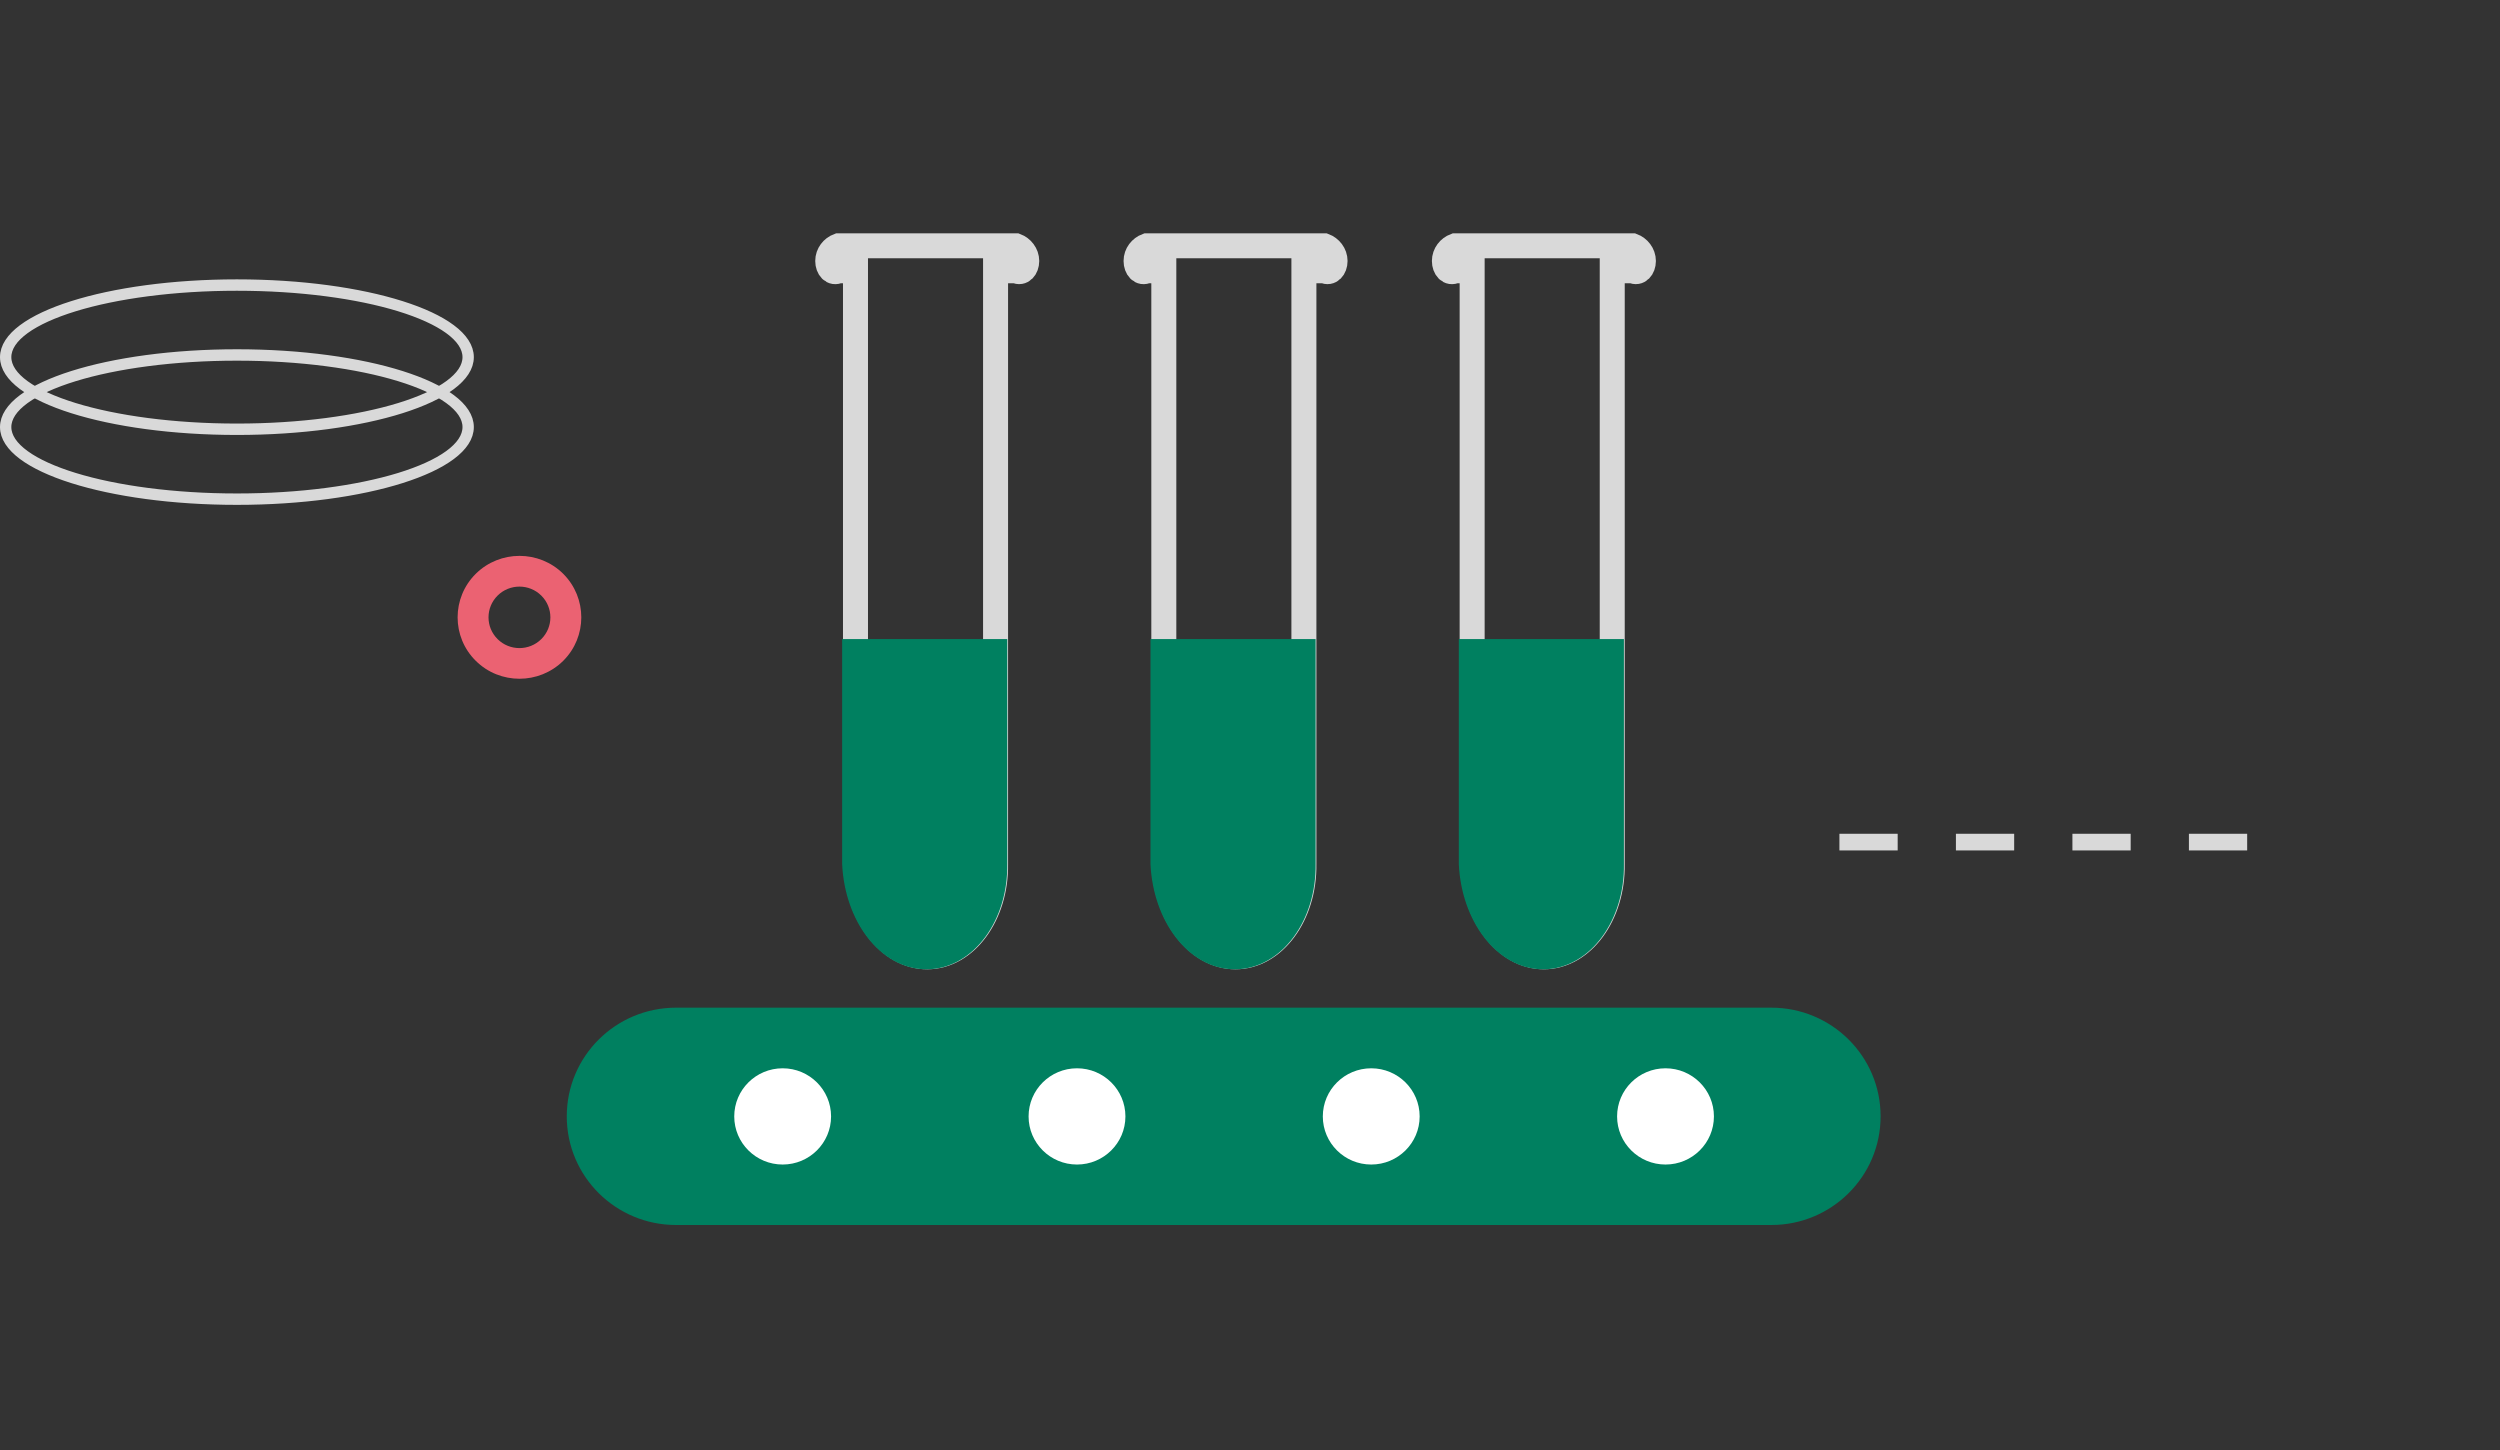 <?xml version="1.0" encoding="UTF-8"?> <svg xmlns="http://www.w3.org/2000/svg" width="300" height="174" viewBox="0 0 300 174" fill="none"><rect x="0" y="0" width="300" height="174" fill="#333333" stroke="none"/><g clip-path="url(#clip0_1939_7807)"><path d="M28.43 60.084C13.03 60.084 0.5 56.118 0.5 51.248C0.5 46.378 13.03 42.412 28.43 42.412C43.83 42.412 56.36 46.378 56.36 51.248C56.36 56.118 43.83 60.084 28.43 60.084ZM28.43 42.78C13.23 42.78 0.86 46.577 0.86 51.248C0.86 55.919 13.23 59.716 28.43 59.716C43.63 59.716 56 55.919 56 51.248C56 46.577 43.63 42.78 28.43 42.78Z" stroke="#D9D9D9" stroke-miterlimit="10"></path><path d="M28.43 51.695C13.03 51.695 0.5 47.729 0.5 42.859C0.5 37.989 13.03 34.023 28.43 34.023C43.83 34.023 56.36 37.989 56.36 42.859C56.36 47.729 43.83 51.695 28.43 51.695ZM28.43 34.391C13.23 34.391 0.86 38.188 0.86 42.859C0.86 47.531 13.23 51.327 28.43 51.327C43.63 51.327 56 47.531 56 42.859C56 38.188 43.63 34.391 28.43 34.391Z" stroke="#D9D9D9" stroke-miterlimit="10"></path><path d="M57.089 79.295C59.979 82.168 64.689 82.168 67.589 79.295C70.479 76.423 70.479 71.742 67.589 68.859C64.699 65.987 59.989 65.987 57.089 68.859C54.189 71.742 54.189 76.423 57.089 79.295ZM64.959 71.473C66.409 72.915 66.409 75.25 64.959 76.691C63.509 78.132 61.159 78.132 59.709 76.691C58.259 75.25 58.259 72.915 59.709 71.473C61.159 70.032 63.509 70.032 64.959 71.473Z" fill="#EB6272"></path><path d="M81.132 147C73.882 147 68.012 141.166 68.012 133.96C68.012 126.754 73.882 120.92 81.132 120.92H212.552C219.802 120.92 225.672 126.754 225.672 133.96C225.672 141.166 219.802 147 212.552 147H81.132Z" fill="#008060"></path><path d="M158.908 29.49H137.628C136.908 29.759 136.328 30.454 136.328 31.319C136.328 32.184 136.908 32.879 137.628 32.492H139.658V103.685C139.968 109.827 143.688 114.817 148.268 114.817C152.848 114.817 156.568 109.827 156.468 103.685V32.492H158.908C159.628 32.87 160.208 32.174 160.208 31.319C160.208 30.464 159.618 29.759 158.908 29.49Z" stroke="#D9D9D9" stroke-width="3" stroke-miterlimit="10"></path><path d="M220.73 101.053H271.19" stroke="#D9D9D9" stroke-width="2" stroke-miterlimit="10" stroke-dasharray="6.99 6.99"></path><path d="M93.919 139.744C97.128 139.744 99.729 137.159 99.729 133.97C99.729 130.781 97.128 128.195 93.919 128.195C90.711 128.195 88.109 130.781 88.109 133.97C88.109 137.159 90.711 139.744 93.919 139.744Z" fill="white"></path><path d="M129.24 139.744C132.448 139.744 135.05 137.159 135.05 133.97C135.05 130.781 132.448 128.195 129.24 128.195C126.031 128.195 123.43 130.781 123.43 133.97C123.43 137.159 126.031 139.744 129.24 139.744Z" fill="white"></path><path d="M199.861 139.744C203.07 139.744 205.671 137.159 205.671 133.97C205.671 130.781 203.07 128.195 199.861 128.195C196.652 128.195 194.051 130.781 194.051 133.97C194.051 137.159 196.652 139.744 199.861 139.744Z" fill="white"></path><path d="M164.548 139.744C167.757 139.744 170.358 137.159 170.358 133.97C170.358 130.781 167.757 128.195 164.548 128.195C161.34 128.195 158.738 130.781 158.738 133.97C158.738 137.159 161.34 139.744 164.548 139.744Z" fill="white"></path><path d="M139.559 78.191V103.685C139.869 109.827 143.589 114.817 148.169 114.817C152.749 114.817 156.469 109.817 156.369 103.685V78.191H139.559Z" fill="#008060" stroke="#008060" stroke-width="3" stroke-miterlimit="10"></path><path d="M121.908 29.49H100.628C99.908 29.759 99.328 30.454 99.328 31.319C99.328 32.184 99.908 32.879 100.628 32.492H102.658V103.685C102.968 109.827 106.688 114.817 111.268 114.817C115.848 114.817 119.568 109.827 119.468 103.685V32.492H121.908C122.628 32.87 123.208 32.174 123.208 31.319C123.208 30.464 122.618 29.759 121.908 29.49Z" stroke="#D9D9D9" stroke-width="3" stroke-miterlimit="10"></path><path d="M102.559 78.191V103.685C102.869 109.827 106.589 114.817 111.169 114.817C115.749 114.817 119.469 109.817 119.369 103.685V78.191H102.559Z" fill="#008060" stroke="#008060" stroke-width="3" stroke-miterlimit="10"></path><path d="M195.908 29.49H174.628C173.908 29.759 173.328 30.454 173.328 31.319C173.328 32.184 173.908 32.879 174.628 32.492H176.658V103.685C176.968 109.827 180.688 114.817 185.268 114.817C189.848 114.817 193.568 109.827 193.468 103.685V32.492H195.908C196.628 32.87 197.208 32.174 197.208 31.319C197.208 30.464 196.618 29.759 195.908 29.49Z" stroke="#D9D9D9" stroke-width="3" stroke-miterlimit="10"></path><path d="M176.559 78.191V103.685C176.869 109.827 180.589 114.817 185.169 114.817C189.749 114.817 193.469 109.817 193.369 103.685V78.191H176.559Z" fill="#008060" stroke="#008060" stroke-width="3" stroke-miterlimit="10"></path></g><defs><clipPath id="clip0_1939_7807"><rect width="271.19" height="119" fill="white" transform="translate(0 28)"></rect></clipPath></defs></svg> 